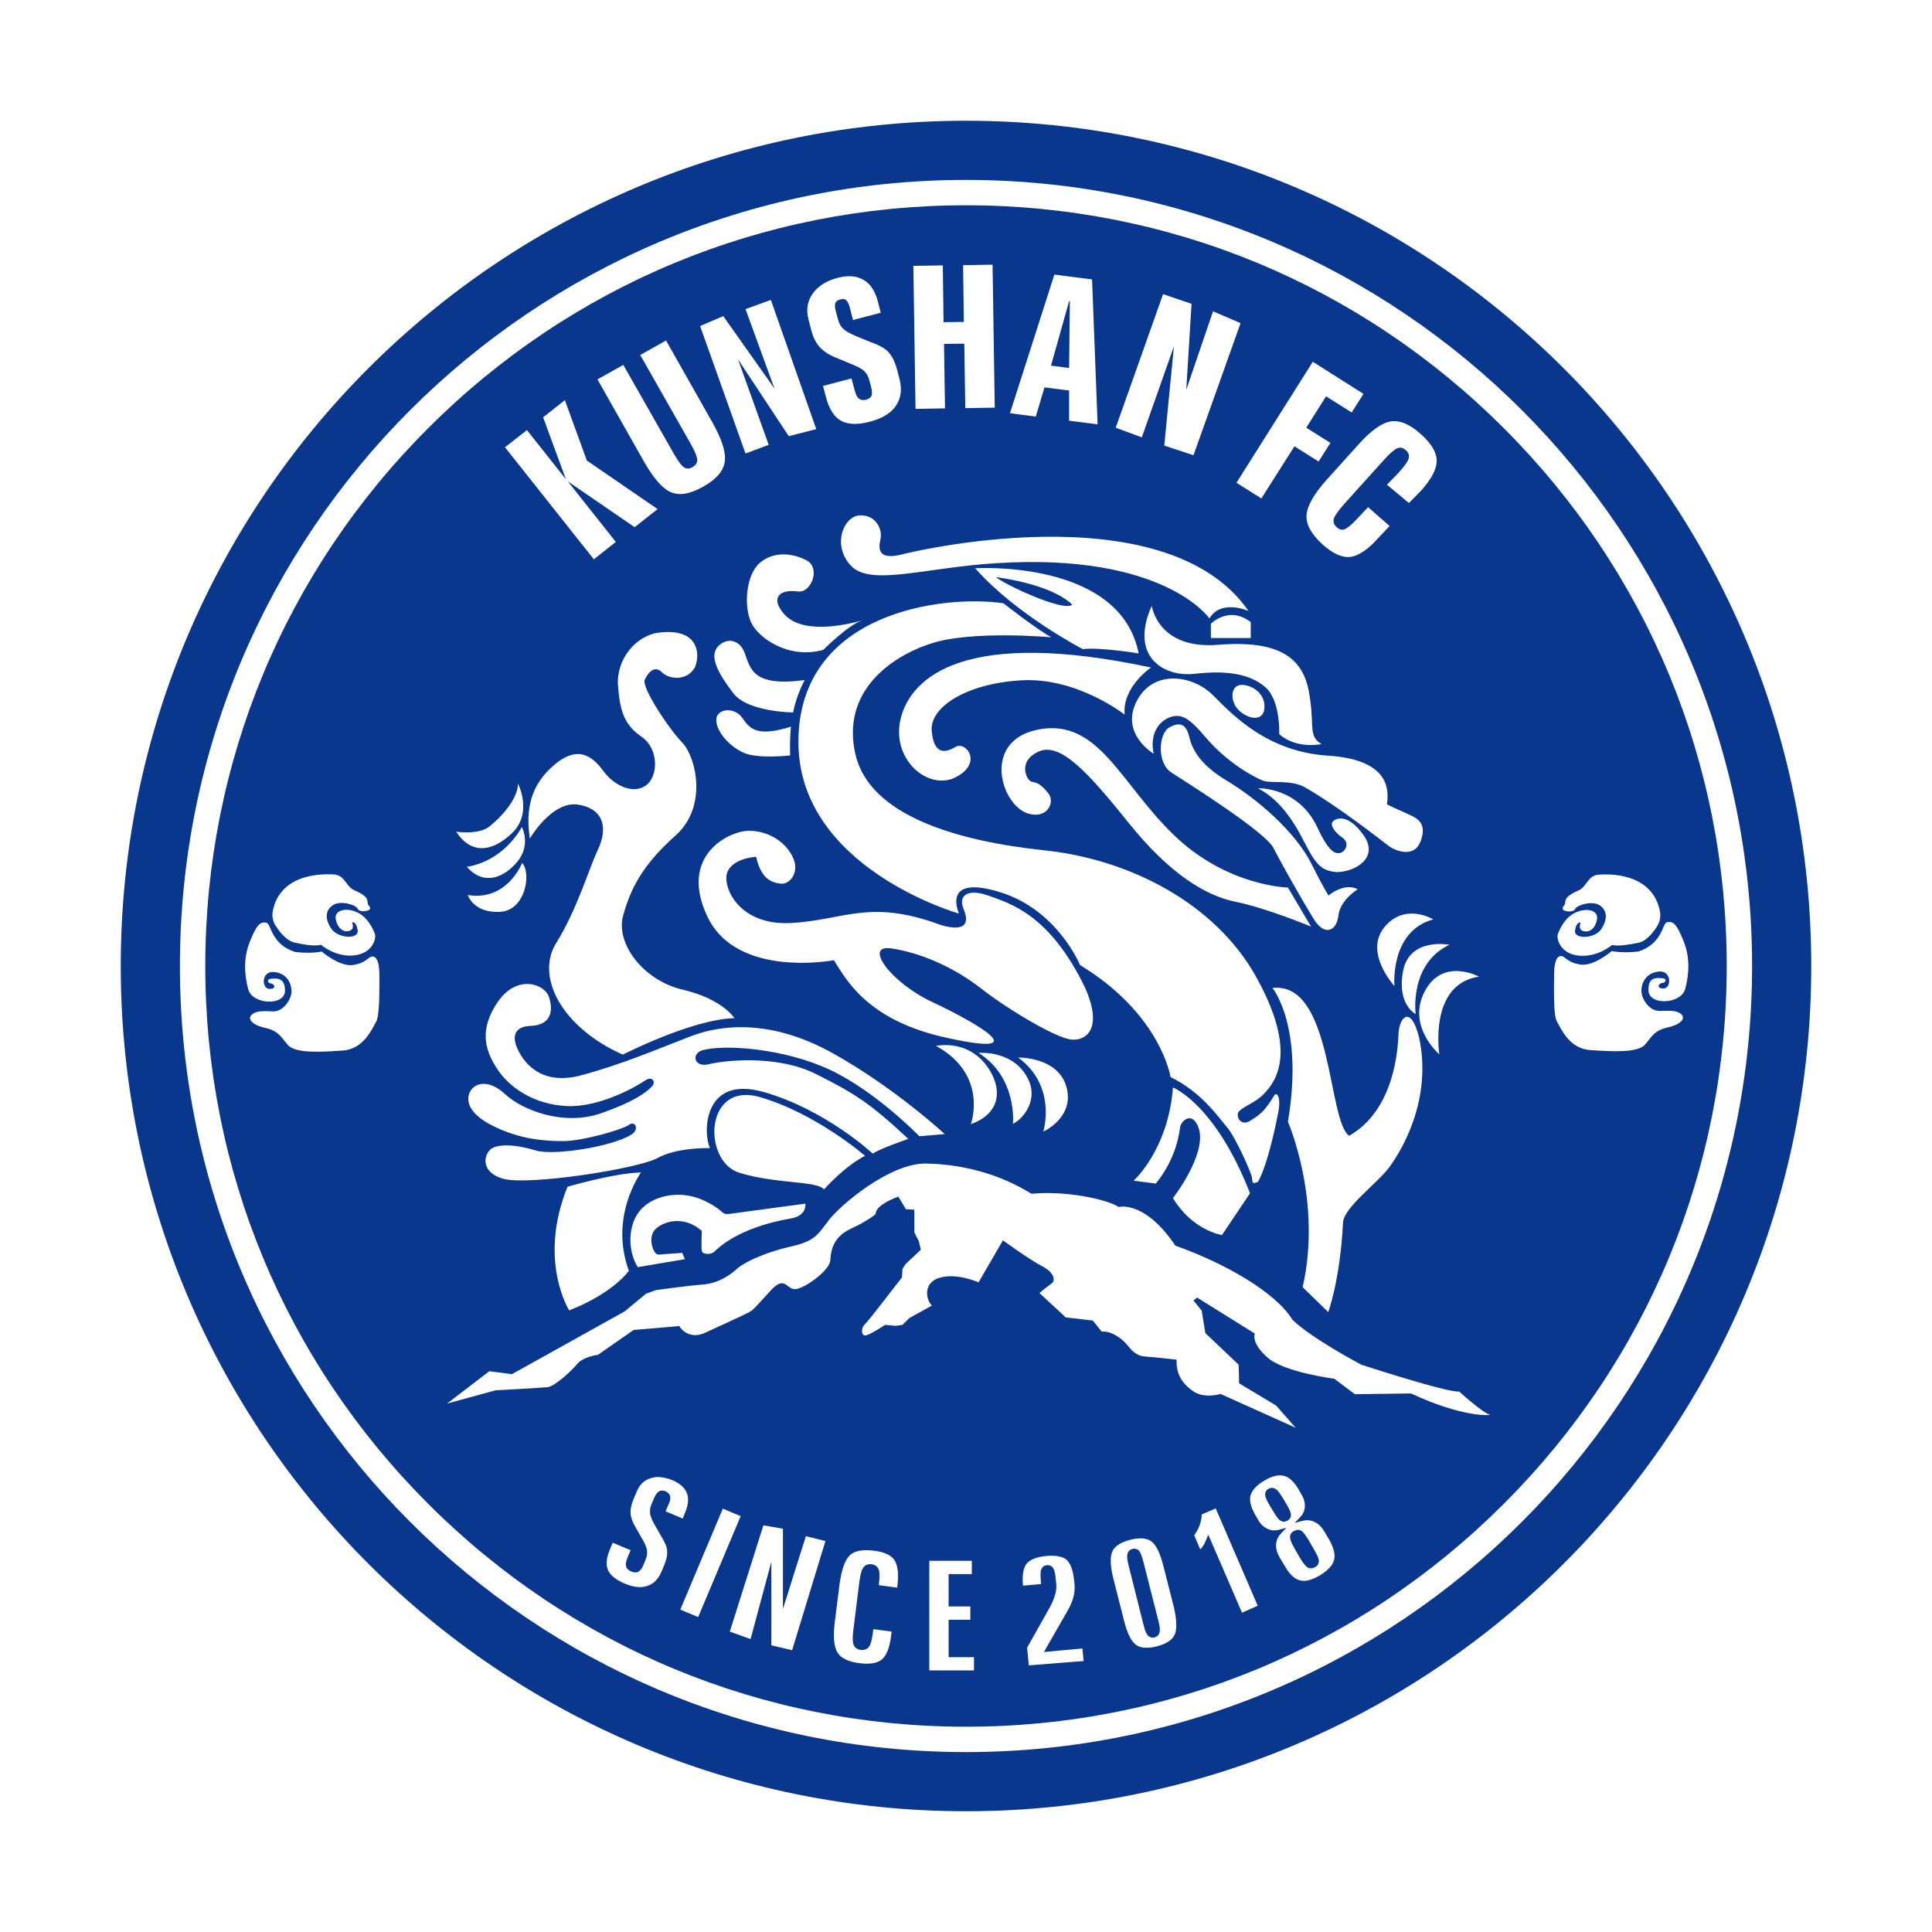 <svg version="1.1" xmlns="http://www.w3.org/2000/svg" xmlns:xlink="http://www.w3.org/1999/xlink" x="0px" y="0px"
	 viewBox="0 0 800 800" style="enable-background:new 0 0 800 800;" xml:space="preserve">
<style type="text/css">
	.st0{fill:#09378D;}
</style>
<g>
	<path class="st0" d="M400,50C206.7,50,50,206.7,50,400s156.7,350,350,350s350-156.7,350-350S593.3,50,400,50z M400,725.5
		C220.2,725.5,74.5,579.8,74.5,400S220.2,74.5,400,74.5S725.5,220.2,725.5,400S579.8,725.5,400,725.5z"/>
	<path class="st0" d="M534.5,626.9c-0.1-0.9-0.8-2.4-2-4.4l-1.2-2c-1.3-2.1-2.2-3.4-3-3.9c-0.5-0.3-1-0.5-1.6-0.5
		c-0.5,0-1,0.1-1.5,0.4c-1,0.6-1.5,1.6-1.3,2.7c0.1,1,0.8,2.4,2,4.4l1.2,2c1.7,2.9,2.5,3.7,3,4c0.5,0.3,1,0.5,1.5,0.5
		c0.5,0,1-0.2,1.6-0.5C534.2,629,534.7,628.1,534.5,626.9z"/>
	<path class="st0" d="M544.1,641.6l-2.2-3.8c-1.3-2.1-2.2-3.4-3-3.9c-0.5-0.3-0.9-0.4-1.5-0.4c-0.5,0-1.1,0.2-1.7,0.5
		c-1.4,0.8-1.6,2-1.5,2.8c0.1,1,0.7,2.4,1.9,4.5l2.2,3.8c1.3,2.2,2.3,3.4,3.1,3.9c0.5,0.3,1,0.4,1.5,0.4c0.5,0,1.1-0.2,1.7-0.5
		c1.1-0.6,1.6-1.6,1.5-2.9C545.9,645,545.3,643.6,544.1,641.6z"/>
	<polygon class="st0" points="443,124.7 442.7,124.7 435.2,151.4 442.7,152.4 	"/>
	<path class="st0" d="M444,250.4c-9-8.8-31.5-11.4-31.5-11.4C414.6,241.3,440.2,253.6,444,250.4z"/>
	<path class="st0" d="M473.5,646.9c-0.6-2.4-1.2-3.8-1.7-4.6c-0.5-0.7-1.3-1-2.1-1c-0.3,0-0.5,0-0.8,0.1c-1.2,0.3-1.9,1.1-2.1,2.3
		c-0.2,1,0,2.5,0.6,4.8l6,23.9c0.8,3.3,1.4,4.2,1.8,4.7c0.5,0.6,1.2,1,2,1c0.3,0,0.6,0,0.9-0.1c1.1-0.3,1.9-1.1,2.1-2.3
		c0.2-1,0-2.5-0.6-4.8L473.5,646.9z"/>
	<path class="st0" d="M622.7,177.3C563.2,117.8,484.1,85,400,85s-163.2,32.8-222.7,92.3C117.8,236.8,85,315.9,85,400
		s32.8,163.2,92.3,222.7C236.8,682.2,315.9,715,400,715s163.2-32.8,222.7-92.3C682.2,563.2,715,484.1,715,400
		S682.2,236.8,622.7,177.3z M113,377c3.3-15.6,20.9-15.2,25.6-14.9c4.6,0.7,4.5,5.2,8.5,6.7c5.9,2.6,4.9,4.3,5.2,5.4s1.1,1,0.9,2.1
		s-4.5,1.6-5.1,0s-7.2-3.7-10.4-1.4s-3.1,5.9-0.4,9.8s11.4,4.4,10.8,0.5s-2.3-3.3-2.3-3.3c1,2.8-0.4,3.7-2.4,3.7s-3.9-2-4.4-5.2
		s3.7-4.8,8.5-2.8c4.8,2,7,7.2,7.7,9s-0.7,8.1-8.5,9s-13.8-4.4-13.8-4.4c-2.6,0.7-6.8,0-10.9-0.9s-7.4-6.3-7.4-6.3
		S112.1,381.2,113,377z M155.7,423.2c-1.5,2.5-5,11.2-13.7,11.8c-8.8,0.6-19.7,1.3-22.8-2.3c-3.1-3.6-3.8-5.8-9.5-7.1
		s-7.3-3.9-5.4-5.5c1.9-1.6,4.5-1.5,8.8-1.3c4.2,0.1,7.4-4.8,7.6-8c0.1-3.2-1.6-7.7-7.1-8.3c-5.5-0.6-5.4,7-2,7
		c3.4,0,1.7-2.5,0.3-2.3c-1.3-0.4-1.3-1.8,0.2-1.9s6.1-1.1,5.9,5.1s-13.5,5.6-15.2-0.7s-2-13.3,0.7-19.9s4.1-8.3,6.9-7.7
		c1.9,0.5,1.8,8.9,11.8,12.1c7,0.8,11-0.2,11-0.2s7.4,6.4,13,5.6c5.5-0.9,6.1-3.2,7.7-3.5c1.6-0.3,3.2,1.3,3.2,7.9
		S157.2,420.7,155.7,423.2z M612.4,404.4c-21,3.1-16.4,32.2-16.4,32.2s-13.6-11.6-6.1-26S612.4,404.4,612.4,404.4z M533.3,464.5
		c6.7-39.7-6.4-55.4-6.4-55.4c25.1-2.9,22.8,55.4,31.8,61.2c18.7-10.8,20.1-35.6,20.4-42.3c0.3-6.7,5-12.2,8.5,1.5
		c5.5,25.7-7,46.4-12,53.4c-5,7-19.5,17.2-19.5,23.6c-1.2,23.6-6.1,36.8-6.1,36.8L539.4,533C547.6,497.1,533.3,464.5,533.3,464.5z
		 M517.5,464.2c3.6-2.4,5.5-2.9,10.4-11c1.5-0.7,2.3,2.2,1.5,6.9c-0.9,4.7-4.4,22-8.5,29.3c-2.5,1-2.2,0.4-2.5-1.8
		c-0.3-2.2-6.9-16.8-10.2-20.7c-3.4-3.9-10.6-14.7-23.5-20.9c0,0-3.9-26-37.5-46.4c0,0-9.3-23-33.5-30.3c-24.2-7.3-16.6,9-16.6,9
		s-67.1-19-66.5-71.8c0.6-52.8,59.4-60.4,84.9-56.7c0,0,14,11,19.9,14.1c0,0-32.6-3-49.7,2.5s-37.4,20.1-31.5,45.9
		s43.1,36.1,78.3,39.8s70.7,21.9,87.7,52.5s8.5,43,2.9,48.6c-3.6,3.6-8.7,5.1-10.3,7.3C511.7,462.4,513.8,466.4,517.5,464.2z
		 M496.5,467.6c-2.6-8.1-7.4-3.4-7.8-1.1c-0.4,2.3-1.3,12.7-10.1,23.6l-9.2-1.2c0,0,14.3-12.7,16.3-38.6c0,0,17.5,6.8,31.9,43.8
		l-11.6,17.3c0,0-12.2-1.8-20.3-15.3C485.8,496,499.5,478.3,496.5,467.6z M421.6,437.9c0,0,16.5-0.4,20,12.2s-9.6,18.5-9.6,18.5
		S437.9,449.9,421.6,437.9z M405.2,436c0,0,15.5-1.5,21.1,12.1c3.5,9.7-4.8,16.6-6.9,17.2C419.5,465.3,421.3,446.1,405.2,436z
		 M387.6,433.1c0,0,15.3-3.6,23.3,12c4.4,9.2,1,16.9-8.9,20.4C402,465.5,409.5,445.1,387.6,433.1z M293.4,440.7
		c5.8-1.5,27.7-4.2,44.2,3.9c16.5,8.2,23,12.5,38.5,27c0,0-12,4.1-14.7,6.1c0,0-19.5-18.2-45.1-25.5c-25.5-7.3-25.2,17.5-22.3,23.2
		c0,0-13.6-0.4-21.7,4.1c-8.2,4.5-53.5,11.5-63.9,8.6c-10.4-2.9-7.9-11.5-3.9-13c3.9-1.5,10.1-0.9,17.4,1.3
		c7.3,2.2,31.1-1.5,39.2-6.4c3.9-2,2-6.3-0.7-4.2c-2.8,2-19,6.6-26.7,6.7c-7.7,0.1-18.5-0.7-29.6-6.3c-11.1-5.5-11.2-11.4-9.2-14.6
		c2-3.2,7.6-4.8,14.4,1.6c6.9,6.4,24.2,13.3,39.8,7.7c15.6-5.5,19.5-9.6,21-11.2c1.5-1.6,0.1-4.4-3.1-2.2s-18.5,11.1-32.2,10.5
		c-13.7-0.6-24.1-7.7-29.2-15.8c-5.1-8-7.1-16.3,0.7-27.6c7.9-11.2,19.4-7.3,21.1-1.5c1.8,5.8,0.6,11.4-7.7,11.7
		c-8.3,0.3-6.7,6.4-5.8,8.6c2.3,5.7,9.3,16.3,26.2,12c16.9-4.4,33.4-11.5,45.9-16.3c12.5-4.8,33.1-7.3,58.8,7
		c25.7,14.3,46.4,33.5,46.4,33.5l-10.5,0.9c0,0-17.8-18.4-36.8-27.4c-19-9-44-10.8-53.1-8.2C286,436.5,287.6,442.1,293.4,440.7z
		 M271.2,509.2c-3.1,3.3-0.7,10.5,1.5,10.3s9.8-0.7,9.8-0.7l1.1,2.6l-19.5,3.3c-3.7-5.7-4.6-16,0.4-22.8s16.8-9.4,26.5-5
		s7,6.3,11.4,5.7s31.1-4.2,31.1-4.2s0.7,5-5.9,6.1c-22.3,3.9-30.4,12.5-31.8,13.8s-4.9,1.3-5.2-0.4s0-8.2,0-8.2
		C283,502.9,274.2,505.9,271.2,509.2z M260.4,526.2c0,0-6.3,9.2-24.7,16.4c0,0-13.1-20.6-0.7-51.2c0,0,19.5-5.7,30.4-5.9
		C265.5,485.5,252.1,503.5,260.4,526.2z M306.1,485.6c-15.2-4.7-14.6-38,8.6-31.3c23.2,6.7,43.5,24.3,43.5,24.3
		c-8.6,4.4-17,13.9-17,13.9C338.4,488.9,321.2,490.3,306.1,485.6z M216.2,357.3c3.9,4.2,1.5,19.9-9.4,20.3s-13.1-7-13.1-7
		C210.1,373.3,216.2,357.3,216.2,357.3z M193.3,358.9c0,0,13.8-1.1,22.8-16.4c0,0,3.9,7.2-1.8,14.2S200.1,366.8,193.3,358.9z
		 M265.7,305.1c-7-4.8-9-10.3-9.8-21.2s7.4-20.6,16.6-21.9c16.3-2.2,17.7,8.2,15.3,14.2c-3.1,5.9-10.7,5.2-13.7,2.2s-5.6-0.1-7.1,3
		s9.8,20.2,15.5,26.1s10.7,26.5-2.8,38.5s-18.6,21.9-21.7,33.2s8.1,26.7,24.7,30.6s21.4,11.8,21.4,11.8
		c-17.5,0.4-46.2,15.1-46.2,15.1c-25.2-11.2-36.3-32.2-27.6-46.2s13.3-30.2,17.3-38.7s2.8-16.8-8.1-18.6s-20.1,14-20.1,14
		c-1.8-12,0.2-22.3,10.5-30.8s16.2-2.2,20.3,3.3s12,9.4,17.3,5.5S272.7,309.9,265.7,305.1z M406.1,409.2
		c-11.8-9.2-25.8-14.9-37.2-16.5c-11.4-1.6-0.2,14.1,17.1,22.2s45.9,24.1,3.3,14.2c-30.4-7.4-38.9-23.4-44-31.5
		c0,0-40,7.7-52.3-17.9s9.2-35.9,17.5-35.7s15.1,5,17.9,11.2s-1.5,11.2-5.2,10.7s-8-1.8-10.1-11.1c0,0-8.8,0.3-11.7,5.8
		c-2.9,5.5,3.8,22.8,26.1,21.6c22.3-1.2,32.5-10.2,62.3,0.9c10.2,2.9,11.6-1,9.2-6.7c-2.4-5.7,1.9-8.6,10.4-5.5
		c8.5,3.1,25.2,7.5,39.9,38.1c7.7,17.3,0.2,22.3-6.1,21.4S417.9,418.4,406.1,409.2z M322.9,251.8c2.3,3.9,6.3,7.3,15.3,7.7
		c9,0.4,18.7-2.6,18.7-2.6c-5.7,1.9-16,12.2-16,12.2c-14,3.9-26.5-4.5-29.8-11.2c-3.2-6.7-2.3-19.8,3.5-24.8c5.8-5,13.7-4.1,19.5-1
		c5.8,3.1,1.8,13.7-3.8,12.8C322.1,243.9,320.5,247.9,322.9,251.8z M333.2,281.6c0,0-3.4,6.1-4.8,13.4c0,0-18.8-0.1-24.8-8
		c-6-7.9-9.8-14.7-6.7-18.8c3.1-4.1,9.2-4.1,11.5,2.3C310.8,276.9,311.6,284.5,333.2,281.6z M327.2,312.8c0,0-13.6,1.6-19.5-1.2
		c-6-2.8-11.2-8.9-11.1-13.6c0.1-4.7,7.6-5.4,10.8-0.7c3.2,4.7,6.3,7.9,20.1,3.6C327.5,301,326.9,307,327.2,312.8z M504.4,267
		c25.1-2,35,5.2,37.6,19.5c2.6,14.3-0.6,18.1,5.2,21.6c0,0-10.2,2.3-17.5-4.1c0,0,0.6-14-5.8-19.5c-6.4-5.5-16-7-29.2-5.5
		c-13.1,1.5-27.1-7.4-17.8-28.1C477,250.9,479.3,269,504.4,267z M501.4,264.1v-5.8c0,0,7.4-7.7,16.5-0.7v6.6H501.4z M583.5,337.3
		c3.5,1.6,7.4,3.6,4.8,10.9c-2.6,7.3-10.5,4.2-13.4,2c-2.9-2.2-20.2-15.9-34.4-24.1c-5.8-3.4-14.1-1.6-17.4-2.8
		c-3.2-1.2-14.5-7-23.8-17.9c-7-8.3-10.1-9.9-14.6-8.5c-4.5,1.5-8.8,6.6-7,15.2c0,0-13.9-8.2-7.1-21.6c6.7-13.4,23.2-11.2,31.8-2.5
		s22.8,23.3,47.5,24.9c24.8,1.6,25.4,13.4,24.4,20.1C574.3,333.2,580,335.7,583.5,337.3z M577.4,408.3c0,0-12.7-13.8-4.2-24.3
		s20.3-3.3,20.3-3.3C575.4,385.6,577.4,408.3,577.4,408.3z M427.2,323.7c2.1,0.3,4,1.1,6.9,4.8s-0.4,10.5-7.9,8.5
		c-11.6-2.8-20.3-30.6,4.2-35c24.6-4.4,33.6,22.5,55.7,43.8s47.2,21.7,47.2,21.7l9.6,16.2c0,0-18.4-7.7-31.3-10.3
		s-27.8-12.2-44.2-32.6s-28.2-33.7-37.3-29.6S425.2,323.3,427.2,323.7z M527.3,351.1c-3.2-6.3-32.2-24.8-42.1-31.1
		c-6.3-3.9-5.5-16.3-1-18.8c4.5-2.5,7-1.2,8.2,3.8c1.2,5,4.1,11.4,15.8,18.4s28.1,20.7,34.9,34.4c4.4,8.9,7,13,7,13
		s6.4-5.5,12.1-2.6c0,0-7.3,4.5-8,10.9c-0.7,6.4-5.8,9-10.5,1C538.8,372.1,530.5,357.4,527.3,351.1z M553.7,361.1
		c-6.1-0.4-8.6-2.5-13.6-12.4c-5-9.9-10.8-17.9-19.2-22.3c0,0,16.5-0.7,24.5,16c4.8,10.4,7.4,11.2,9.5,10.8s4.2-4.1,1-6.3
		c-3.2-2.2-5.2-5.2-4.1-6.6s6.1-3.9,12.8,5.5C571.4,355.4,560.7,361.1,553.7,361.1z M514.2,283.6c3.9,0,9.4,3.1,9.4,9
		s-5.7,5.7-10.1,2S509.2,283.6,514.2,283.6z M476.6,276.4c0,0-12,8.1-10.9,19.5c0,0-19.7-15.5-42.7-14.2s-38.1,11.2-37.2,21
		s5.5,9.2,9.8,6.6s11.6,6.6,0.2,12.5s-27.1-7.4-22.8-24.5C377.5,280.1,399.8,260,476.6,276.4z M448.4,268.8c0,0-27.7-14.3-44.6-33.5
		c0,0,60.1-3.8,67.7,35.3C471.5,270.5,454.8,267.9,448.4,268.8z M600.2,391.2c-16.8,7.9-14,28.7-14,28.7s-7.9-3.9-5.2-17.9
		S600.2,391.2,600.2,391.2z M575.9,174.5c3.8-0.6,8,1.2,12.6,5.4c4.2,3.8,6.4,7.4,6.4,10.9c0,3.4-2.1,7.5-6.4,12.3l-5.1,5.2
		l-9.1-7.6l4.7-4.8c2.5-2.8,4-4.8,4.3-6.1c0.3-1.3,0-2.4-1.2-3.4c-1.1-1-2.3-1.3-3.5-0.8c-1.2,0.5-3.1,2.1-5.6,4.9l-16.4,18.2
		c-2.5,2.8-3.9,4.8-4.3,6.1c-0.3,1.3,0,2.5,1.2,3.5c1.1,1,2.2,1.3,3.4,0.8c1.2-0.5,2.8-1.9,5-4.2l4.6-4.9l8.9,7.8l-4.7,5
		c-4.3,4.8-8.2,7.4-11.6,7.8c-3.4,0.4-7.3-1.4-11.5-5.2c-4.6-4.2-6.8-8.1-6.6-12c0.2-3.8,3-8.8,8.4-14.8l12.8-14.2
		C567.5,178.4,572.1,175.1,575.9,174.5z M564.6,163.1l-4.9,7.7l-10.6-6.7l-8.2,13l10,6.3l-4.9,7.7l-10-6.3l-13.7,21.6l-10.3-6.5
		l31.6-50.1L564.6,163.1z M481.6,121.8l11.8,4l-2.2,35.6l11.1-32.5l11.4,4.9l-19.5,54.7l-12.1-4l4-41.1l-13.3,37.7l-10.8-4
		L481.6,121.8z M436.6,113.7l15.6,2l2.3,60l-11.8-1.5l0-12.5l-10.2-1.3l-3.6,12.1l-10.7-1.4L436.6,113.7z M390.4,109.9l0.3,23.5
		l8.4-0.1l-0.3-23.5l12.2-0.2l0.9,59.2l-12.2,0.2l-0.4-26.7l-8.4,0.1l0.4,26.7l-12.2,0.2l-0.9-59.2L390.4,109.9z M517,253
		c0,0-11.4-5.1-16.2,3.1c0,0-18.5-27.3-88.2-22.9c-29.5,1.8-51.9,9.6-60.1,1.2c-8.2-8.5-3.2-20.7,3.5-21c6.7-0.3,9.5,5.8,8.6,9.8
		s-1.2,9,9.2,6.3C373.8,229.4,482,202.5,517,253z M336.5,121.6c2.2-3.1,5.6-5.3,10.2-6.5c4.4-1.2,8-0.9,10.9,0.8
		c2.9,1.7,4.9,4.8,6,9.3l1.1,4.3l-11.5,3l-1.3-5.1c-0.4-1.5-0.9-2.5-1.5-3.1c-0.6-0.5-1.4-0.6-2.5-0.3c-1.1,0.3-1.7,0.8-2,1.5
		s-0.2,1.9,0.2,3.4l1,3.7c0.4,1.5,1.1,2.6,2.1,3.6c1,0.9,2.7,1.9,5.1,2.9l5.8,2.4c0.3,0.1,0.8,0.3,1.4,0.5c2.8,1.1,4.8,2.2,6,3.4
		c0.9,0.9,1.7,2,2.3,3.2s1.2,2.8,1.7,4.6l0.9,3.5c1.2,4.4,0.7,8.2-1.4,11.3c-2.1,3.1-5.7,5.3-10.8,6.6c-5.2,1.4-9.2,1.2-12-0.4
		c-2.9-1.6-5-5-6.3-10.2l-1.1-4.2l11.8-3.1l1.3,4.9c0.5,1.8,1,2.9,1.8,3.5s1.7,0.7,2.9,0.4c1.2-0.3,2-0.9,2.3-1.7
		c0.3-0.8,0.2-2.2-0.3-4l-0.6-2.2c-0.4-1.6-1.1-2.9-2.1-3.9c-1-1-3.1-2.1-6.2-3.3l-5.8-2.4c-2.8-1.1-4.9-2.6-6.5-4.3
		c-1.5-1.7-2.7-4-3.4-6.7l-1.3-5C333.8,128.2,334.3,124.7,336.5,121.6z M299.5,130.9l21.2,30l-12-32.9l10.5-3.8l18.8,53.5l-11.4,2.9
		l-21-31.8l12.7,35.4l-9.6,3.6L289.9,135L299.5,130.9z M258.1,151.1l20.7,36.4c1.9,3.3,3.3,5.3,4.4,6c1.1,0.7,2.3,0.7,3.6-0.1
		c1.3-0.8,2-1.8,1.9-3.1c-0.1-1.3-1-3.6-2.9-6.9l-20.7-36.4l10.7-6l19.3,34.1c3.9,7,5.6,12.4,5,16.2c-0.6,3.8-3.5,7.2-8.9,10.2
		c-5.3,3-9.7,3.8-13.2,2.4s-7.3-5.7-11.3-12.7l-19.3-34.1L258.1,151.1z M218.2,178.1l16.1,20.3l-9.4-25.6l9-7.1l9.1,25l29.3,20.1
		l-9.5,7.5l-27.7-19l19.9,25.1l-9.1,7.2l-36.8-46.4L218.2,178.1z M202.7,342.2c4.4-3.5,11.6-10.9,11.8-17.7c0,0,6.3,12.2-2.6,20.6
		s-17.3,8.1-23-0.7C188.9,344.4,198.3,345.8,202.7,342.2z M276.1,644.7c-0.2,1-0.6,2.2-1.1,3.5l-1.1,2.6c-1.3,3.1-3.3,5.1-5.9,5.9
		c-0.9,0.3-1.9,0.5-3,0.5c-1.9,0-4.1-0.5-6.4-1.5c-3.7-1.6-6-3.5-6.9-5.7c-0.9-2.2-0.6-5.1,1-8.8l1-2.4l7.4,3.1l-1.2,2.9
		c-0.6,1.5-0.9,2.7-0.7,3.6c0.2,1,0.9,1.8,2.2,2.3c0.6,0.3,1.2,0.4,1.7,0.4c0.5,0,1-0.1,1.4-0.4c0.8-0.5,1.5-1.5,2.1-3.1l0.7-1.7
		c0.6-1.4,0.8-2.7,0.6-4c-0.2-1.2-0.9-3-2.4-5.4l-2.5-4.4c-1.1-1.9-1.8-3.8-1.9-5.5c-0.1-1.7,0.3-3.5,1.1-5.5l1.6-3.8
		c1.2-2.7,3-4.4,5.6-5.2c1-0.3,2-0.5,3.1-0.5c1.8,0,3.8,0.5,5.9,1.3c3.1,1.3,5.1,3.1,6,5.3c0.9,2.2,0.6,5-0.7,8.1l-1,2.5l-7.1-3
		l1.3-3c0.6-1.3,0.8-2.4,0.6-3.2c-0.2-0.9-0.9-1.6-1.9-2.1c-0.5-0.2-1-0.3-1.5-0.3c-0.5,0-0.9,0.1-1.3,0.4c-0.7,0.4-1.3,1.3-1.9,2.6
		l-1.2,2.8c-0.5,1.2-0.7,2.5-0.5,3.8c0.2,1.2,0.8,2.7,1.9,4.6l2.5,4.4c0.1,0.2,0.3,0.6,0.6,1c1.1,1.9,1.8,3.5,2,4.8
		C276.3,642.7,276.3,643.7,276.1,644.7z M281.7,666.5l17.6-41.8l7.4,3.1l-17.6,41.8L281.7,666.5z M328,683.3l-8.6-2v-34.6l-8.6,32
		l-8.6-3.1l13.9-44l8.1,1.4v33.2l9.5-30.1l8.1,2L328,683.3z M371.6,656.5l-0.1,0.9l-7.6-1l0-0.1c0.4-3.2,0.4-5.2,0-6.3
		c-0.3-0.9-1.1-2-3-2.3c-0.2,0-0.4,0-0.6,0c-1.2,0-2.2,0.5-2.9,1.5c-0.7,1-1.2,3-1.6,6.1l-2.4,19.3c-0.4,3.1-0.4,5.2,0,6.3
		c0.3,0.9,1.1,2.1,3.1,2.3c0.2,0,0.4,0,0.6,0c1.2,0,2.2-0.5,2.8-1.4c0.7-1,1.1-2.7,1.5-5.4l0.2-1.8l7.6,1l-0.2,1.7
		c-0.6,4.9-1.9,8.2-3.8,9.8c-1.4,1.2-3.5,1.8-6.3,1.8c-0.9,0-1.9-0.1-3-0.2c-4.6-0.6-7.7-2.1-9.1-4.4c-1.5-2.4-1.9-6.8-1.1-12.9
		l1.9-15.1c0.8-6.1,2.2-10.2,4.2-12.2c1.5-1.5,3.9-2.2,7-2.2c0.9,0,2,0.1,3,0.2c4.2,0.5,7.1,1.8,8.5,3.8
		C371.8,648.2,372.2,651.7,371.6,656.5z M403.2,691.7h-18.4v-45.4h17.6v5.5h-8.7h-0.9v0.9v11.6v0.9h0.9h8.1v5.5h-8.1h-0.9v0.9v13.7
		v0.9h0.9h9.6V691.7z M426,689.6l-0.7-7.3l9.1-16.2c1.1-1.9,1.9-3.8,2.4-5.4c0.5-1.7,0.7-3.3,0.6-4.6l-0.2-1.8c-0.2-2.4-0.5-4-1-4.8
		c-0.5-0.9-1.3-1.4-2.4-1.4c-0.1,0-0.2,0-0.3,0c-1.2,0.1-2,0.8-2.4,1.9c-0.3,0.9-0.3,2.5-0.1,4.9l0.1,1l-7.5,0.7
		c-0.4-4.3,0.1-7.3,1.5-9.1c1.4-1.7,4.1-2.8,8.1-3.2c0.8-0.1,1.6-0.1,2.3-0.1c2.8,0,4.9,0.6,6.2,1.7c1.6,1.5,2.7,4.4,3.1,8.9
		l0.1,0.7c0.2,2,0.1,3.9-0.4,5.7c-0.4,1.8-1.3,3.8-2.5,5.9l-8.9,15.5l-0.8,1.5l1.7-0.2l14.2-1.3l0.5,5.2L426,689.6z M486.4,676.9
		c-1,2.2-3.5,3.8-7.3,4.8c-1.6,0.4-3,0.6-4.3,0.6c-1.9,0-3.4-0.4-4.5-1.3c-2-1.5-3.6-4.9-4.9-10.1l-4.4-17.3
		c-1.3-5.2-1.4-8.9-0.4-11.2c1-2.2,3.5-3.8,7.4-4.8c1.6-0.4,3-0.6,4.3-0.6c1.8,0,3.3,0.4,4.5,1.3c2,1.5,3.6,4.9,4.9,10l4.4,17.3
		C487.3,670.9,487.4,674.7,486.4,676.9z M514.3,667.8l-13.1-30.3l-0.9-2l-0.8,2c-0.4,1-0.8,1.9-1.4,2.7c-0.3,0.5-0.7,1-1.1,1.4
		l-2.5-5.9c1-1.4,1.8-2.8,2.3-4.3c0.5-1.4,0.8-2.9,0.8-4.3l5.8-2.5l17.4,40.3L514.3,667.8z M552.4,646c-0.6,2.2-2.6,4.3-5.8,6.3
		c-2.6,1.5-4.8,2.3-6.8,2.3c-0.5,0-1-0.1-1.5-0.2c-2.2-0.5-4.2-2.4-6.1-5.6l-2.2-3.7c-1.2-2-1.7-3.8-1.6-5.6
		c0.1-1.7,0.8-3.3,2.2-4.7l2.1-2.2l-2.9,0.8c-0.7,0.2-1.4,0.3-2.1,0.3c-1,0-1.9-0.2-2.8-0.6c-1.5-0.7-2.8-1.8-3.8-3.5l-1.3-2.3
		c-1.9-3.2-2.5-5.9-2-8c0.6-2.2,2.5-4.3,5.7-6.2c2.5-1.5,4.7-2.2,6.6-2.2c0.5,0,1,0.1,1.5,0.2c2.2,0.5,4.2,2.4,6.1,5.6l1.3,2.3
		c1,1.6,1.4,3.3,1.3,5c-0.1,1.7-0.8,3.1-2.1,4.4l-2.1,2.2l3-0.8c0.8-0.2,1.5-0.3,2.2-0.3c1,0,2,0.2,3,0.7c1.6,0.7,3,2.1,4.1,4
		l2.2,3.7C552.3,641.1,553,643.8,552.4,646z M584.3,577l-23.3,0.3l-8.5-6.4c0,0-20.7-2.6-27.7-8.8s-5.2-9.9-5.2-9.9l-23.9-14.9
		l-1.5,1.2l3.4,4.2l1.5,9.3l13.8,13.1l0.2,7.7l15.3,9.2l8.1,9.2l-31.1-14c0,0-6.8,2.2-11.6-1.3s-6.8-7.4-6.6-12.9
		c-7.9-0.9-10.5-1.1-13.1-1.3s-4.6-1.3-7.2-4.6s-7.2-6.1-10.7-5.7l-3.7-4.6l-11.2-1.3l-10.9-10.1c0,0,3.4-2.8,5-3.9s1.5-4.4-3.9-7.2
		s-16.2-10.7-16.2-10.7L405.2,531c0,0-8.5-3.9-15.8-2s-6.1,9.2-3.5,11.6l-9.4,5.2l-2.8,2.8l-2.8,0.4l-4.4-0.4c0,0-6.9,4.6-8.4,4.4
		c-1.5-0.2-1.6-3.1,0-4.6c1.6-1.5,15.4-19.5,15.4-19.5l0.2-3.5l1.3-2l6.3-5.9l-0.9-3.7l-1.8-3.5v-9.4l-3.5-0.2l-3.1-5.2
		c0,0-9.6,3.3-9.4,7.2c0,0-3.1,2.8-10.3,6.1s-8.3,9-8.5,13.1s-10.5,11.6-14.4,11.9s-4.2-6.1-10.4,0.7s-6.9,7.8-8.9,8.9
		s-13.2,6.2-18.2,8.5s-9,0-10.6-2.8l-18.9,1.6l-14.8,10.3c0,0-6,0.7-8.5,3.7s-9.4,9.4-12.4,9.7s-21.5,1.3-21.5,1.3l-20.1,5.5
		l17.5-13.4l9.4,1.2l46.7-26l8.8-7.3l4.1-1.5c0,0,12.8-1.8,19.5-2.3c6.7-0.6,11.4-4.1,14.3-6.7s11.7-6.7,21.9-9
		c10.2-2.3,11.1-4.7,16-11.1c5-6.4,25.4-23.6,40.2-23.3c14.9,0.3,30,4.1,43.6,12.5c17.4-1.5,34,3.5,36,5.5c4.4-0.9,13.7,1.2,23.6,16
		c20.7,7.3,41.7,19.5,48.4,30.6c7.6,7.6,28.6,18.7,28.6,18.7s35.9,11.7,40.5,11.1c0,0,9.9,9,12.8,9.6
		C617.3,586.1,605.6,587,584.3,577z M645.1,386.7c0.7-1.8,2.8-7,7.7-9c4.8-2,9-0.5,8.5,2.8s-2.4,5.2-4.4,5.2s-3.4-0.9-2.4-3.7
		c0,0-1.8-0.5-2.3,3.3s8.2,3.4,10.8-0.5s2.7-7.5-0.4-9.8s-9.7-0.2-10.4,1.4s-4.9,1.1-5.1,0s0.5-1,0.9-2.1c0.4-1.1-0.7-2.8,5.2-5.4
		c4-1.5,3.9-6.1,8.5-6.7c4.7-0.4,22.3-0.8,25.6,14.9c0.9,4.2-1.5,7-1.5,7s-3.3,5.5-7.4,6.3s-8.3,1.5-10.9,0.9c0,0-5.9,5.2-13.8,4.4
		S644.4,388.4,645.1,386.7z M688.8,409.3c3.4,0,3.5-7.6-2-7c-5.5,0.6-7.3,5.1-7.1,8.3c0.1,3.2,3.4,8.2,7.6,8
		c4.2-0.1,6.9-0.3,8.8,1.3c1.9,1.6,0.3,4.2-5.4,5.5s-6.4,3.5-9.5,7.1c-3.1,3.6-14,2.9-22.8,2.3c-8.8-0.6-12.2-9.3-13.7-11.8
		c-1.5-2.5-1.2-12.7-1.2-19.2s1.6-8.2,3.2-7.9c1.6,0.3,2.2,2.6,7.7,3.5c5.5,0.9,13-5.6,13-5.6s4,1,11,0.2c10-3.2,9.9-11.6,11.8-12.1
		c2.8-0.7,4.2,1.1,6.9,7.7s2.4,13.6,0.7,19.9s-14.9,7-15.2,0.7s4.3-5.2,5.9-5.1s1.5,1.4,0.2,1.9C687,406.8,685.4,409.3,688.8,409.3z
		"/>
</g>
</svg>

